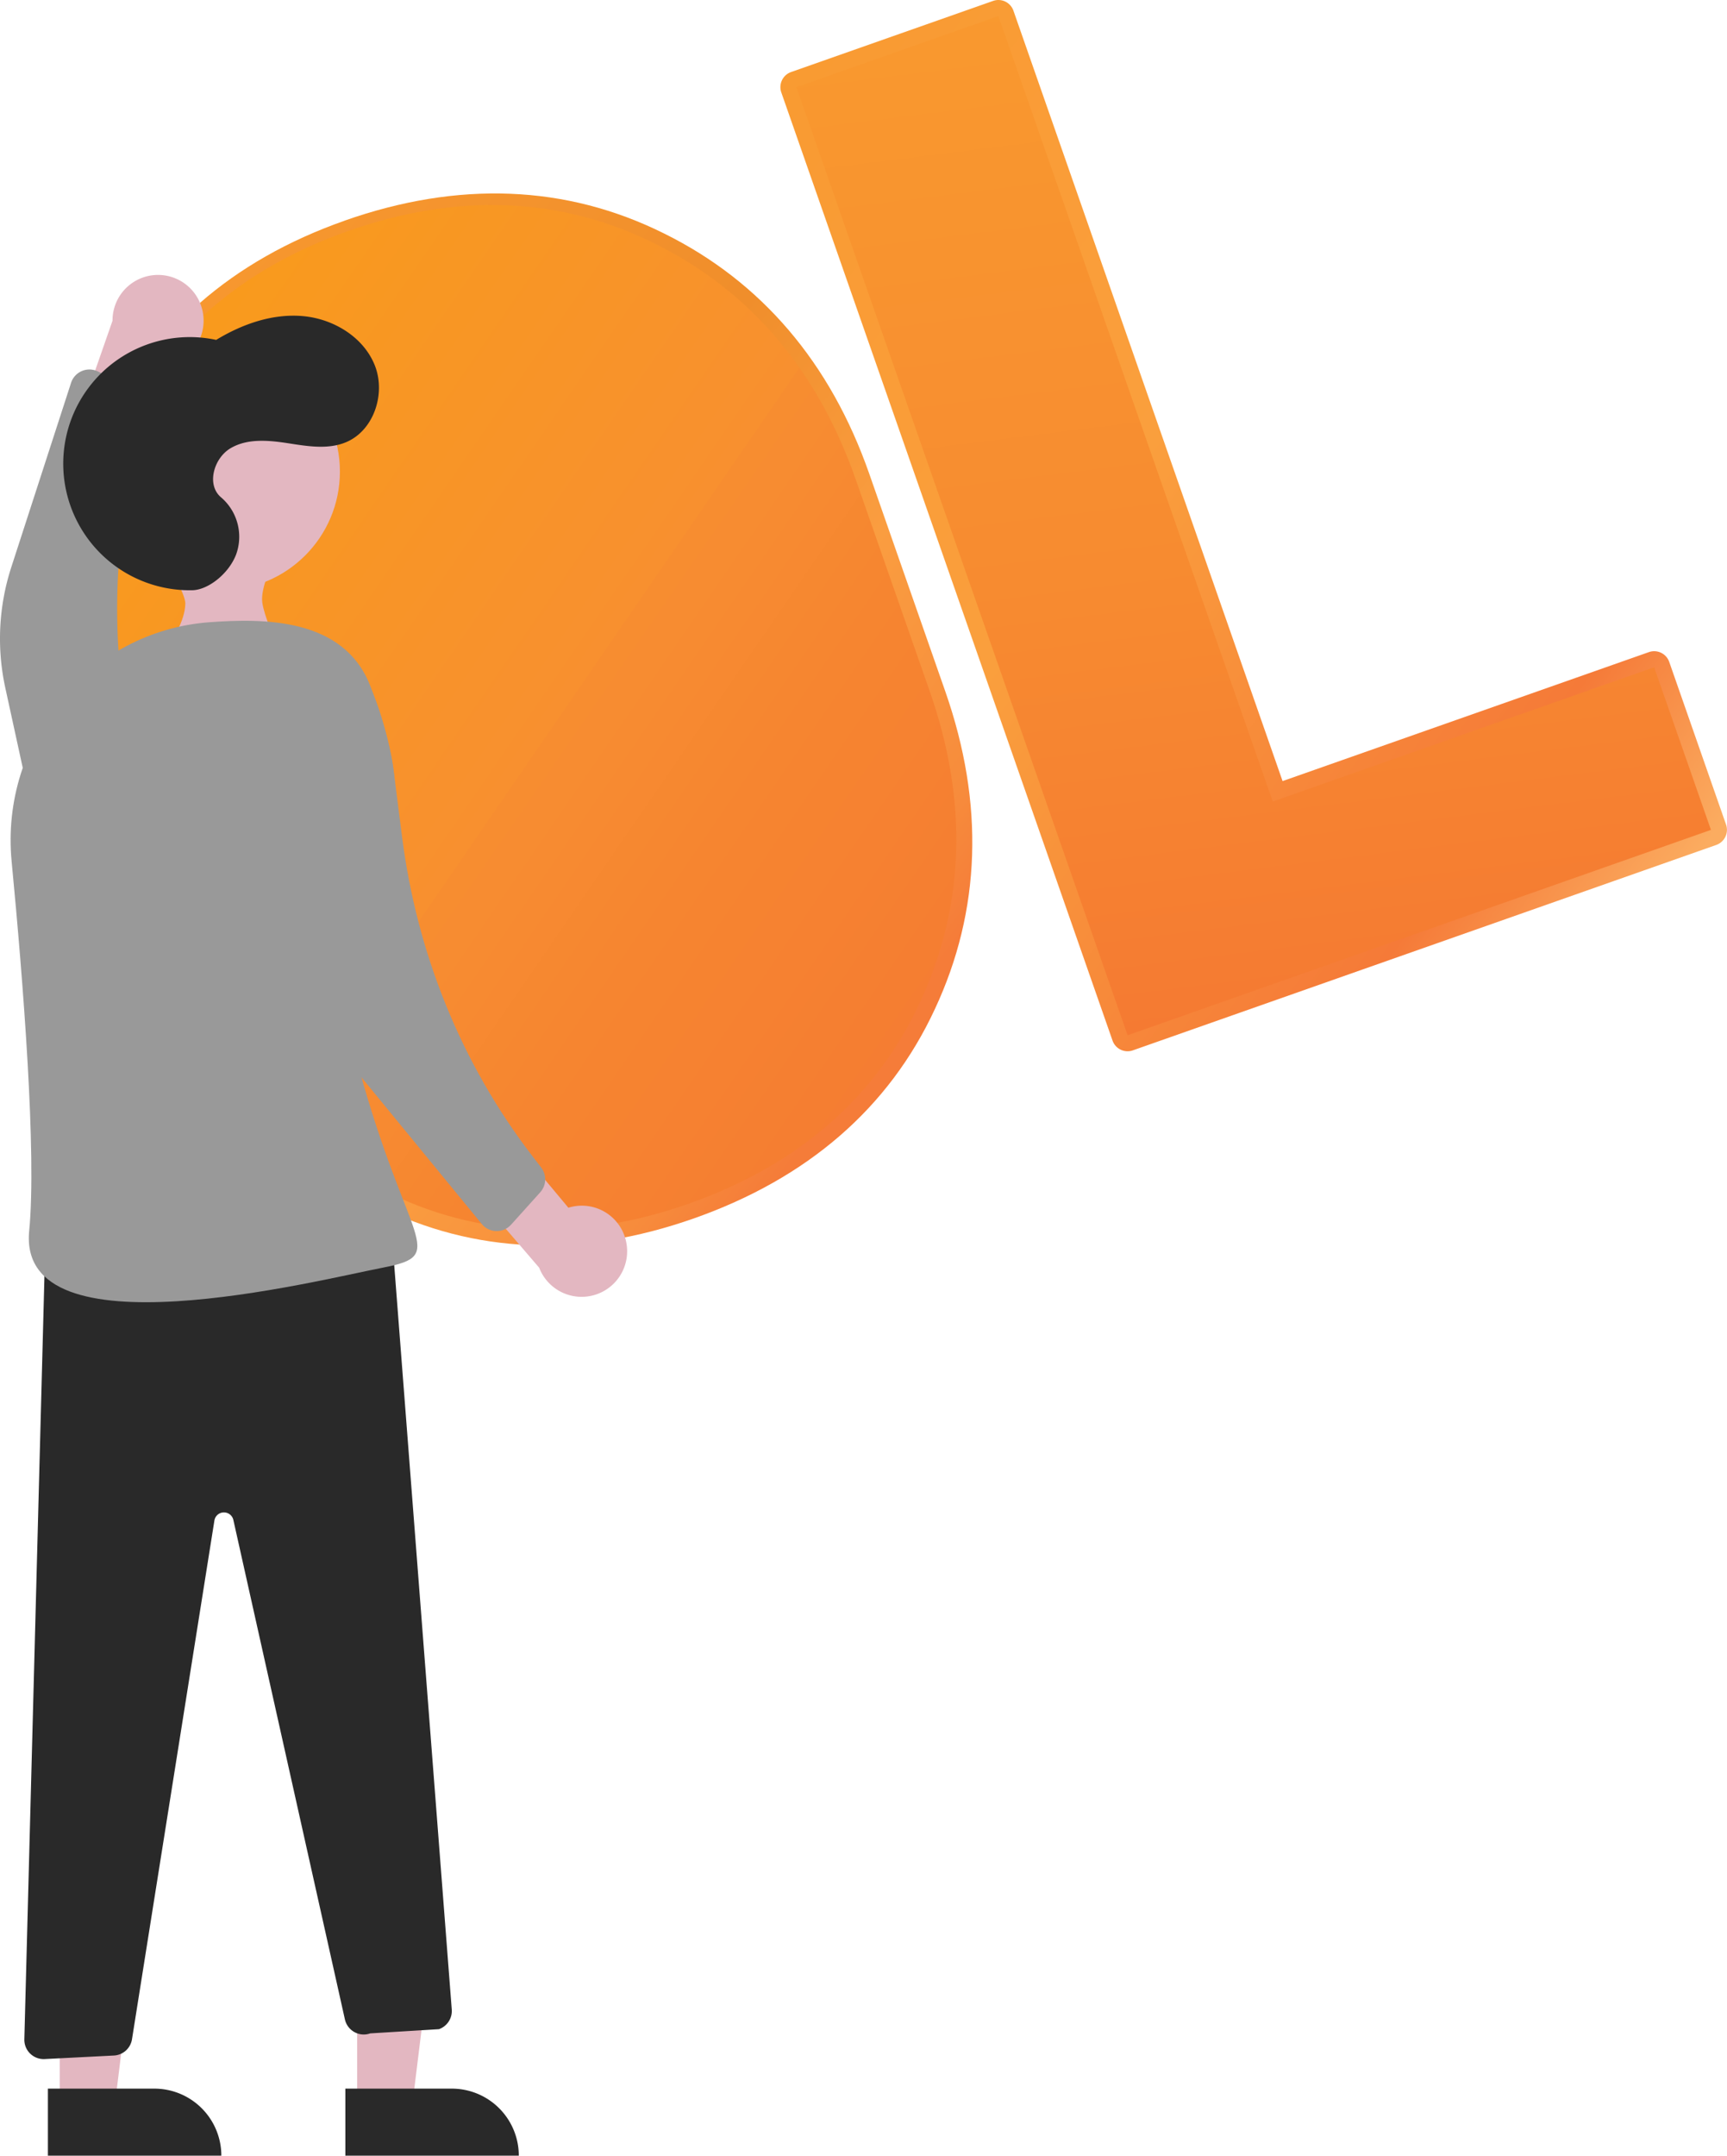 <?xml version="1.0" encoding="UTF-8" standalone="no"?>
<svg
   xmlns:dc="http://purl.org/dc/elements/1.1/"
   xmlns:cc="http://creativecommons.org/ns#"
   xmlns:rdf="http://www.w3.org/1999/02/22-rdf-syntax-ns#"
   xmlns:svg="http://www.w3.org/2000/svg"
   xmlns="http://www.w3.org/2000/svg"
   xmlns:sodipodi="http://sodipodi.sourceforge.net/DTD/sodipodi-0.dtd"
   xmlns:inkscape="http://www.inkscape.org/namespaces/inkscape"
   id="ff813a3e-4c7b-4d7b-b4d4-03a41dc284cb"
   data-name="Layer 1"
   width="357.766"
   height="446.283"
   viewBox="0 0 357.766 446.283"
   version="1.1"
   sodipodi:docname="person_logo.svg"
   inkscape:version="1.0.1 (0767f8302a, 2020-10-17)">
  <defs
     id="defs71">
    <linearGradient
       id="linearGradient4706"
       x1="112.27"
       x2="142.73"
       y1="33.077"
       y2="78.535"
       gradientTransform="matrix(0.643,0,0,0.643,-60.066,-4.739)"
       gradientUnits="userSpaceOnUse">
      <stop
         stop-color="#f99a30"
         offset="0"
         id="stop31" />
      <stop
         stop-color="#f08e2b"
         offset=".511"
         id="stop33" />
      <stop
         stop-color="#fa9d40"
         offset=".729"
         id="stop35" />
      <stop
         stop-color="#f78c3c"
         offset=".921"
         id="stop37" />
      <stop
         stop-color="#f57c39"
         offset="1"
         id="stop39" />
    </linearGradient>
    <linearGradient
       id="linearGradient4755"
       x1="138.6"
       x2="176.96"
       y1="33.3"
       y2="87.521"
       gradientTransform="matrix(0.643,0,0,0.643,-60.066,-4.739)"
       gradientUnits="userSpaceOnUse">
      <stop
         stop-color="#f9992e"
         offset="0"
         id="stop22" />
      <stop
         stop-color="#fa9f3d"
         offset=".5"
         id="stop24" />
      <stop
         stop-color="#f57a38"
         offset=".858"
         id="stop26" />
      <stop
         stop-color="#fbac60"
         offset="1"
         id="stop28" />
    </linearGradient>
    <linearGradient
       id="linearGradient4611-1"
       x1="658.14"
       x2="760.8"
       y1="123"
       y2="263.97"
       gradientTransform="matrix(0.237,0,0,0.237,-147.19,-14.716)"
       gradientUnits="userSpaceOnUse">
      <stop
         stop-color="#f9a013"
         offset="0"
         id="stop9" />
      <stop
         stop-color="#f8902f"
         offset=".599"
         id="stop11" />
      <stop
         stop-color="#f78d30"
         offset=".6"
         id="stop13" />
      <stop
         stop-color="#f78c31"
         offset=".633"
         id="stop15" />
      <stop
         stop-color="#f68530"
         offset=".75"
         id="stop17" />
      <stop
         stop-color="#f57b32"
         offset="1"
         id="stop19" />
    </linearGradient>
    <linearGradient
       id="linearGradient4609-9"
       x1="812.25"
       x2="783.22"
       y1="133.31"
       y2="267.1"
       gradientTransform="matrix(0.237,0,0,0.237,-147.19,-14.716)"
       gradientUnits="userSpaceOnUse">
      <stop
         stop-color="#f9992f"
         offset="0"
         id="stop2" />
      <stop
         stop-color="#f78b30"
         offset=".557"
         id="stop4" />
      <stop
         stop-color="#f57a32"
         offset="1"
         id="stop6" />
    </linearGradient>
  </defs>
  <sodipodi:namedview
     pagecolor="#ffffff"
     bordercolor="#666666"
     borderopacity="1"
     objecttolerance="10"
     gridtolerance="10"
     guidetolerance="10"
     inkscape:pageopacity="0"
     inkscape:pageshadow="2"
     inkscape:window-width="1662"
     inkscape:window-height="931"
     id="namedview69"
     showgrid="false"
     inkscape:zoom="1.3457883"
     inkscape:cx="232.0288"
     inkscape:cy="115.74962"
     inkscape:window-x="258"
     inkscape:window-y="1080"
     inkscape:window-maximized="1"
     inkscape:current-layer="ff813a3e-4c7b-4d7b-b4d4-03a41dc284cb"
     fit-margin-top="0"
     fit-margin-left="0"
     fit-margin-right="0"
     fit-margin-bottom="0"
     inkscape:document-rotation="0" />
  <g
     shape-rendering="auto"
     id="g54"
     transform="matrix(6.261,-2.203,2.196,6.282,-113.287,-6.228)"
     style="stroke-width:0.569">
    <path
       d="m 23.684,16.57 c -3.734,0 -6.842,1.232 -9.198,3.674 -2.339,2.424 -3.515,5.52 -3.515,9.182 v 7.177 c 0,3.676 1.183,6.779 3.536,9.203 2.357,2.429 5.464,3.652 9.197,3.652 3.759,0 6.885,-1.223 9.255,-3.651 l 5.3e-4,-5.3e-4 c 2.38,-2.424 3.578,-5.528 3.578,-9.205 v -7.177 c 0,-3.663 -1.198,-6.761 -3.578,-9.184 -2.384,-2.441 -5.517,-3.672 -9.277,-3.672 z"
       color="#000000"
       color-rendering="auto"
       fill="url(#linearGradient4706)"
       image-rendering="auto"
       solid-color="#000000"
       style="text-indent:0;text-decoration:none;text-decoration-line:none;text-decoration-style:solid;text-decoration-color:#000000;text-transform:none;white-space:normal;isolation:auto;mix-blend-mode:normal;fill:url(#linearGradient4706);stroke-width:0.256"
       id="path46-3" />
    <path
       d="m 38.37,16.821 a 0.498,0.498 0 0 0 -0.499,0.499 v 31.245 A 0.498,0.498 0 0 0 38.37,49.062 h 19.302 a 0.498,0.498 0 0 0 0.499,-0.497 v -5.359 A 0.498,0.498 0 0 0 57.672,42.707 h -12.12 v -25.387 a 0.498,0.498 0 0 0 -0.499,-0.499 z m 0.499,0.996 h 5.686 v 25.388 a 0.498,0.498 0 0 0 0.499,0.499 h 12.12 v 4.362 h -18.304 z"
       color="#000000"
       color-rendering="auto"
       dominant-baseline="auto"
       fill="url(#linearGradient4755)"
       image-rendering="auto"
       solid-color="#000000"
       style="font-variant-ligatures:normal;font-variant-position:normal;font-variant-caps:normal;font-variant-numeric:normal;font-variant-alternates:normal;font-feature-settings:normal;text-indent:0;text-decoration:none;text-decoration-line:none;text-decoration-style:solid;text-decoration-color:#000000;text-transform:none;text-orientation:mixed;white-space:normal;shape-padding:0;isolation:auto;mix-blend-mode:normal;fill:url(#linearGradient4755);stroke-width:0.256"
       id="path48" />
    <path
       d="m 23.684,16.91 c -3.601,0 -6.598,1.201 -8.87,3.582 -2.255,2.363 -3.39,5.381 -3.39,8.951 v 6.997 c 0,3.583 1.141,6.608 3.41,8.972 2.273,2.368 5.269,3.561 8.87,3.561 3.625,0 6.639,-1.192 8.925,-3.559 l 5.3e-4,-5.3e-4 c 2.295,-2.363 3.451,-5.389 3.451,-8.973 v -6.997 c 0,-3.571 -1.156,-6.591 -3.45,-8.953 -2.299,-2.38 -5.32,-3.58 -8.946,-3.58 z"
       color="#000000"
       color-rendering="auto"
       fill="url(#linearGradient4611-1)"
       image-rendering="auto"
       solid-color="#000000"
       style="text-indent:0;text-decoration:none;text-decoration-line:none;text-decoration-style:solid;text-decoration-color:#000000;text-transform:none;white-space:normal;isolation:auto;mix-blend-mode:normal;fill:url(#linearGradient4611-1);stroke-width:0.256"
       id="path50-6" />
    <path
       d="M 38.37,17.32 V 48.565 H 57.671 V 43.206 H 45.052 v -25.886 z"
       color="#000000"
       color-rendering="auto"
       fill="url(#linearGradient4609-9)"
       image-rendering="auto"
       solid-color="#000000"
       style="text-indent:0;text-decoration:none;text-decoration-line:none;text-decoration-style:solid;text-decoration-color:#000000;text-transform:none;white-space:normal;isolation:auto;mix-blend-mode:normal;fill:url(#linearGradient4609-9);stroke-width:0.256"
       id="path52" />
  </g>
  <path
     d="m 41.891,64.088 a 9.377,9.377 0 0 1 -8.419,11.656 l -6.775,20.329 -13.358,-1.104 9.971,-28.574 a 9.428,9.428 0 0 1 18.582,-2.307 z"
     fill="#ffb8b8"
     id="path44"
     style="fill:#e3b7c1;fill-opacity:1" />
  <path
     d="m 31.66,197.213 v 0 a 12.084,12.084 0 0 1 -19.979,-6.323 l -10.58,-48.473 a 47.876,47.876 0 0 1 1.234,-24.98 L 14.718,79.262 a 4,4 0 0 1 5.596,-2.343 l 8.081,4.046 a 4,4 0 0 1 2.05,4.694 l -0.815,2.802 a 134.703,134.703 0 0 0 -1.029,71.484 l 6.581,25.33 a 12.084,12.084 0 0 1 -3.522,11.938 z"
     fill="#f68631"
     id="path46"
     style="fill:#999999;fill-opacity:1" />
  <polygon
     points="711.374,585.804 728.247,585.805 728.243,629.901 716.811,629.9 "
     fill="#ffb8b8"
     id="polygon48"
     style="fill:#e3b7c1;fill-opacity:1"
     transform="matrix(-1,0,0,1,802.236,-194.232)" />
  <path
     d="m 93.592,432.401 h -22.048 v 13.882 h 35.93 v 0 A 13.882,13.882 0 0 0 93.592,432.401 Z"
     fill="#2f2e41"
     id="path50"
     style="fill:#292929;fill-opacity:1" />
  <polygon
     points="772.995,585.804 789.868,585.805 789.864,629.901 778.432,629.9 "
     fill="#ffb8b8"
     id="polygon52"
     style="fill:#e3b7c1;fill-opacity:1"
     transform="matrix(-1,0,0,1,802.236,-194.232)" />
  <path
     d="M 31.971,432.401 H 9.923 v 13.882 H 45.853 v 0 a 13.882,13.882 0 0 0 -13.882,-13.882 z"
     fill="#2f2e41"
     id="path54"
     style="fill:#292929;fill-opacity:1" />
  <path
     style="fill:#e3b7c1;fill-opacity:1;stroke:none;stroke-width:1px;stroke-linecap:butt;stroke-linejoin:miter;stroke-opacity:1"
     d="m 56.439,116.681 c 0,0 -2.508,5.097 -2.108,8.026 0.4,2.929 2.728,7.972 2.728,7.972 l -21.631,0.079 c 0,0 2.869,-4.003 2.965,-7.766 0.045,-1.777 -2.764,-6.65 -2.764,-6.65 z"
     id="path997"
     sodipodi:nodetypes="csccscc" />
  <circle
     cx="-45.853"
     cy="97.633"
     r="24.561"
     fill="#ffb8b8"
     id="circle56"
     style="fill:#e3b7c1;fill-opacity:1"
     transform="scale(-1,1)" />
  <path
     d="m 129.836,257.811 a 9.377,9.377 0 0 0 -12.092,-7.779 l -13.726,-16.454 -12.034,5.903 19.71,22.965 a 9.428,9.428 0 0 0 18.142,-4.633 z"
     fill="#ffb8b8"
     id="path58"
     style="fill:#e3b7c1;fill-opacity:1" />
  <path
     d="m 39.873,122.193 a 26.205,26.205 0 1 1 4.91,-51.825 c 5.401,-3.28 11.681,-5.486 17.975,-4.925 6.294,0.561 12.518,4.298 14.872,10.162 2.354,5.864 -0.175,13.594 -6.027,15.977 -3.752,1.528 -7.989,0.787 -11.993,0.171 -4.004,-0.616 -8.372,-1.018 -11.856,1.048 -3.485,2.066 -5.051,7.605 -1.93,10.188 a 10.738,10.738 0 0 1 3.084,11.82 c -1.568,4.056 -5.849,7.315 -9.035,7.384 z"
     fill="#2f2e41"
     id="path60"
     style="fill:#292929;fill-opacity:1" />
  <path
     d="m 9.4,256.84 -4.357,165.34 a 4,4 0 0 0 4.202,4.1 l 14.352,-0.732 a 4,4 0 0 0 3.747,-3.367 l 17.071,-107.389 a 2,2 0 0 1 3.927,-0.122 l 23.108,103.397 a 4,4 0 0 0 5.244,2.896 l 14.244,-0.87 a 4,4 0 0 0 2.65,-4.053 l -12.434,-160.764 z"
     fill="#2f2e41"
     id="path62"
     style="fill:#292929;fill-opacity:1" />
  <path
     d="m 2.408,178.309 c -2.403,-25.055 16.019,-47.718 41.126,-49.501 10.818,-0.768 27.612,-1.043 33.148,13.136 16.677,42.714 -12.518,41.676 -2.459,78.683 10.059,37.007 18.943,39.128 5.141,41.8 -13.802,2.672 -75.867,18.447 -73.318,-7.6 1.567,-16.011 -1.242,-51.526 -3.639,-76.519 z"
     fill="#f68631"
     id="path64"
     style="fill:#999999;fill-opacity:1" />
  <path
     d="m 72.537,137.408 -4.642,-0.665 c -9.231,-1.323 -13.126,4.635 -11.652,13.843 l 7.839,48.991 c 1.341,8.378 4.883,16.248 10.265,22.807 l 25.459,31.024 c 1.553,1.892 4.426,1.958 6.065,0.139 l 6.047,-6.716 c 1.292,-1.435 1.375,-3.588 0.196,-5.118 l -1.781,-2.311 C 95.523,220.18 86.356,197.294 83.289,173.223 l -1.834,-14.393 c -0.565,-4.432 -4.495,-20.788 -8.918,-21.421 z"
     fill="#f68631"
     id="path66"
     sodipodi:nodetypes="sssssssssssss"
     style="fill:#999999;fill-opacity:1" />
</svg>
